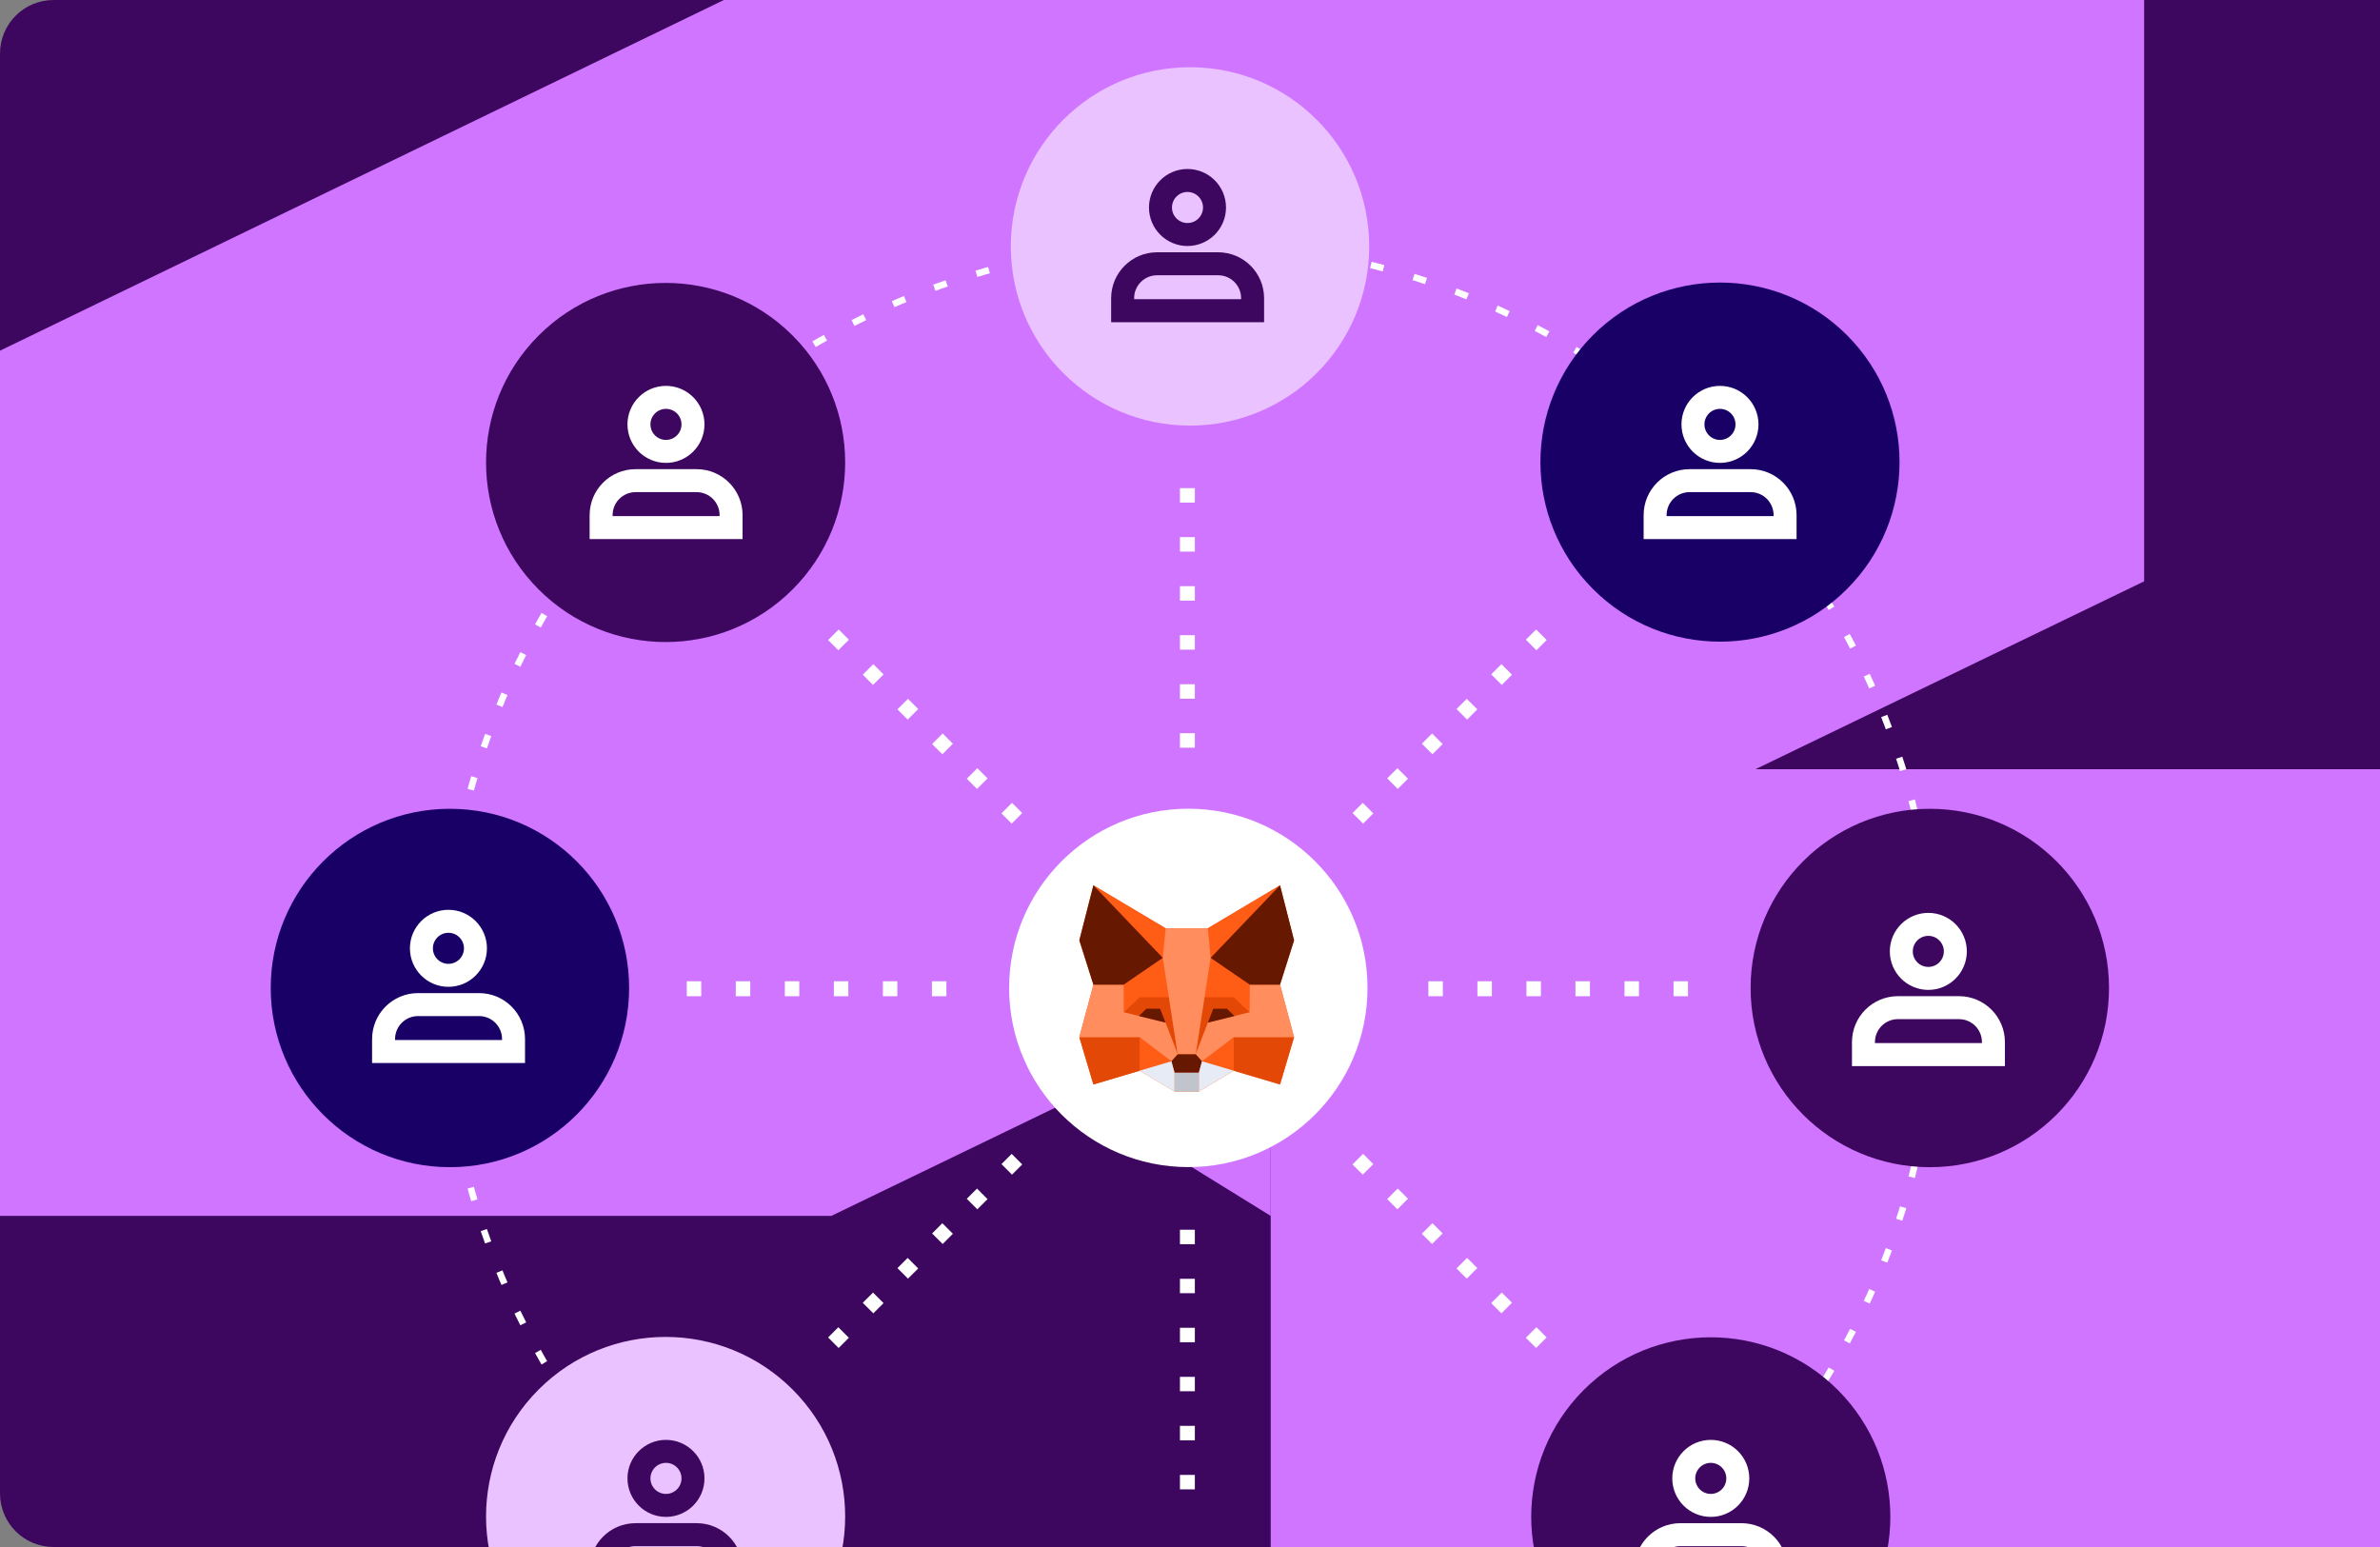 <svg width="800" height="520" viewBox="0 0 800 520" fill="none" xmlns="http://www.w3.org/2000/svg">
<rect x="0" y="0" width="800" height="520" fill="#808080" stroke="none"/>
<g clip-path="url(#clip0_12855_12574)">
<path d="M0 18C0 8.059 8.059 0 18 0H800V520H18C8.059 520 0 511.941 0 502V18Z" fill="#3D065F"/>
<path d="M427.132 578.22L427.132 258.568L818.577 258.568L818.577 578.22L427.132 578.22Z" fill="#D075FF"/>
<path d="M621.496 675.084L621.496 355.432L1014.3 355.432L1014.3 675.084L621.496 675.084Z" fill="#D075FF"/>
<path d="M-160.035 195.407L279.427 -17.495L720.716 -17.495L720.716 195.407L279.427 408.707L-160.035 408.707L-160.035 195.407Z" fill="#D075FF"/>
<path d="M287.136 322.135L427.132 408.707L427.132 322.135L287.136 322.135Z" fill="#D075FF"/>
<path d="M1014.3 355.432L818.577 258.568L818.577 355.432L1014.3 355.432Z" fill="#D075FF"/>
<path d="M427.132 578.22L622.855 675.084L622.855 578.22L427.132 578.22Z" fill="#D075FF"/>
<path d="M650.66 332.347C650.66 193.873 538.405 81.618 399.931 81.618C261.457 81.618 149.202 193.873 149.202 332.347" stroke="white" stroke-width="2.199" stroke-dasharray="4.4 10.51"/>
<path d="M650.66 332.342C650.66 470.816 538.405 583.071 399.931 583.071C261.457 583.071 149.202 470.816 149.202 332.342" stroke="white" stroke-width="2.199" stroke-dasharray="4.4 10.51"/>
<ellipse cx="400.002" cy="82.832" rx="60.234" ry="60.234" fill="#EAC2FF"/>
<ellipse cx="151.234" cy="332.097" rx="60.234" ry="60.234" transform="rotate(-90 151.234 332.097)" fill="#190066"/>
<g clip-path="url(#clip1_12855_12574)">
<path d="M159.814 318.763C159.814 323.778 155.749 327.844 150.733 327.844C145.718 327.844 141.653 323.778 141.653 318.763C141.653 313.748 145.718 309.682 150.733 309.682C155.749 309.682 159.814 313.748 159.814 318.763Z" stroke="white" stroke-width="7.724"/>
<path d="M128.932 349.264C128.932 342.865 134.119 337.678 140.518 337.678H161.032C167.431 337.678 172.618 342.865 172.618 349.264V353.453H128.932V349.264Z" stroke="white" stroke-width="7.724"/>
</g>
<ellipse cx="648.675" cy="332.098" rx="60.234" ry="60.234" transform="rotate(-90 648.675 332.098)" fill="#3D065F"/>
<g clip-path="url(#clip2_12855_12574)">
<path d="M657.258 319.795C657.258 324.81 653.192 328.876 648.177 328.876C643.162 328.876 639.096 324.81 639.096 319.795C639.096 314.78 643.162 310.714 648.177 310.714C653.192 310.714 657.258 314.78 657.258 319.795Z" stroke="white" stroke-width="7.724"/>
<path d="M626.375 350.296C626.375 343.897 631.563 338.709 637.962 338.709H658.475C664.874 338.709 670.061 343.897 670.061 350.296V354.485H626.375V350.296Z" stroke="white" stroke-width="7.724"/>
</g>
<circle cx="60.366" cy="60.366" r="60.366" transform="matrix(0.707 -0.707 0.707 0.707 138.376 155.456)" fill="#3D065F"/>
<g clip-path="url(#clip3_12855_12574)">
<path d="M232.936 142.65C232.936 147.666 228.871 151.731 223.856 151.731C218.84 151.731 214.775 147.666 214.775 142.65C214.775 137.635 218.84 133.57 223.856 133.57C228.871 133.57 232.936 137.635 232.936 142.65Z" stroke="white" stroke-width="7.724"/>
<path d="M202.056 173.151C202.056 166.752 207.244 161.565 213.643 161.565H234.156C240.555 161.565 245.742 166.752 245.742 173.151V177.34H202.056V173.151Z" stroke="white" stroke-width="7.724"/>
</g>
<circle cx="60.366" cy="60.366" r="60.366" transform="matrix(0.707 0.707 -0.707 0.707 578.142 69.973)" fill="#190066"/>
<g clip-path="url(#clip4_12855_12574)">
<path d="M587.222 142.65C587.222 147.666 583.157 151.731 578.142 151.731C573.126 151.731 569.061 147.666 569.061 142.65C569.061 137.635 573.126 133.57 578.142 133.57C583.157 133.57 587.222 137.635 587.222 142.65Z" stroke="white" stroke-width="7.724"/>
<path d="M556.342 173.151C556.342 166.752 561.529 161.565 567.928 161.565H588.441C594.84 161.565 600.028 166.752 600.028 173.151V177.34H556.342V173.151Z" stroke="white" stroke-width="7.724"/>
</g>
<circle cx="60.366" cy="60.366" r="60.366" transform="matrix(0.707 0.707 0.707 -0.707 138.376 509.741)" fill="#EAC2FF"/>
<g clip-path="url(#clip5_12855_12574)">
<path d="M232.938 496.937C232.938 501.952 228.872 506.018 223.857 506.018C218.842 506.018 214.776 501.952 214.776 496.937C214.776 491.922 218.842 487.856 223.857 487.856C228.872 487.856 232.938 491.922 232.938 496.937Z" stroke="#3D065F" stroke-width="7.724"/>
<path d="M202.057 527.436C202.057 521.037 207.244 515.85 213.643 515.85H234.157C240.556 515.85 245.743 521.037 245.743 527.436V531.625H202.057V527.436Z" stroke="#3D065F" stroke-width="7.724"/>
</g>
<circle cx="60.366" cy="60.366" r="60.366" transform="matrix(0.707 -0.707 -0.707 -0.707 575.052 595.223)" fill="#3D065F"/>
<g clip-path="url(#clip6_12855_12574)">
<path d="M584.134 496.937C584.134 501.952 580.068 506.018 575.053 506.018C570.038 506.018 565.972 501.952 565.972 496.937C565.972 491.922 570.038 487.856 575.053 487.856C580.068 487.856 584.134 491.922 584.134 496.937Z" stroke="white" stroke-width="7.724"/>
<path d="M553.253 527.438C553.253 521.039 558.441 515.852 564.84 515.852H585.353C591.752 515.852 596.939 521.039 596.939 527.438V531.627H553.253V527.438Z" stroke="white" stroke-width="7.724"/>
</g>
<path fill-rule="evenodd" clip-rule="evenodd" d="M396.617 168.93L396.617 164.067L401.633 164.067L401.633 168.93L396.617 168.93ZM396.617 185.41L396.617 180.548L401.633 180.548L401.633 185.41L396.617 185.41ZM396.617 201.891L396.617 197.029L401.633 197.029L401.633 201.891L396.617 201.891ZM396.617 218.372L396.617 213.51L401.633 213.51L401.633 218.372L396.617 218.372ZM396.617 234.853L396.617 229.99L401.633 229.99L401.633 234.853L396.617 234.853ZM396.617 251.333L396.617 246.471L401.633 246.471L401.633 251.333L396.617 251.333Z" fill="white"/>
<path fill-rule="evenodd" clip-rule="evenodd" d="M396.617 418.216L396.617 413.354L401.633 413.354L401.633 418.216L396.617 418.216ZM396.617 434.697L396.617 429.835L401.633 429.835L401.633 434.697L396.617 434.697ZM396.617 451.178L396.617 446.315L401.633 446.315L401.633 451.178L396.617 451.178ZM396.617 467.658L396.617 462.796L401.633 462.796L401.633 467.658L396.617 467.658ZM396.617 484.139L396.617 479.277L401.633 479.277L401.633 484.139L396.617 484.139ZM396.617 500.62L396.617 495.758L401.633 495.758L401.633 500.62L396.617 500.62Z" fill="white"/>
<path fill-rule="evenodd" clip-rule="evenodd" d="M562.531 329.845H567.393V334.861H562.531V329.845ZM546.05 329.845H550.912V334.861H546.05V329.845ZM529.569 329.845L534.432 329.845V334.861L529.569 334.861V329.845ZM513.089 329.845H517.951V334.861H513.089V329.845ZM496.608 329.845L501.47 329.845V334.861L496.608 334.861V329.845ZM480.127 329.845H484.989V334.861H480.127V329.845Z" fill="white"/>
<path fill-rule="evenodd" clip-rule="evenodd" d="M313.251 329.845H318.113V334.861H313.251V329.845ZM296.77 329.845H301.633V334.861H296.77V329.845ZM280.289 329.845L285.152 329.845V334.861L280.289 334.861V329.845ZM263.809 329.845H268.671V334.861H263.809V329.845ZM247.328 329.845L252.19 329.845L252.19 334.861L247.328 334.861L247.328 329.845ZM230.847 329.845H235.71L235.71 334.861H230.847L230.847 329.845Z" fill="white"/>
<path fill-rule="evenodd" clip-rule="evenodd" d="M512.903 215.03L516.341 211.592L519.888 215.139L516.449 218.577L512.903 215.03ZM501.249 226.684L504.687 223.246L508.234 226.793L504.796 230.231L501.249 226.684ZM489.595 238.338L493.034 234.9L496.58 238.446L493.142 241.884L489.595 238.338ZM477.942 249.991L481.38 246.553L484.927 250.1L481.488 253.538L477.942 249.991ZM466.288 261.645L469.726 258.207L473.273 261.754L469.835 265.192L466.288 261.645ZM454.634 273.299L458.073 269.86L461.619 273.407L458.181 276.845L454.634 273.299Z" fill="white"/>
<path fill-rule="evenodd" clip-rule="evenodd" d="M336.622 391.3L340.061 387.861L343.607 391.408L340.169 394.846L336.622 391.3ZM324.969 402.953L328.407 399.515L331.954 403.062L328.515 406.5L324.969 402.953ZM313.315 414.607L316.753 411.169L320.3 414.715L316.862 418.154L313.315 414.607ZM301.661 426.26L305.1 422.822L308.646 426.369L305.208 429.807L301.661 426.26ZM290.008 437.914L293.446 434.476L296.993 438.023L293.555 441.461L290.008 437.914ZM278.354 449.568L281.792 446.129L285.339 449.676L281.901 453.114L278.354 449.568Z" fill="white"/>
<path fill-rule="evenodd" clip-rule="evenodd" d="M516.44 446.119L519.878 449.557L516.331 453.104L512.893 449.666L516.44 446.119ZM504.786 434.465L508.224 437.904L504.678 441.45L501.239 438.012L504.786 434.465ZM493.132 422.812L496.571 426.25L493.024 429.797L489.586 426.358L493.132 422.812ZM481.479 411.158L484.917 414.596L481.37 418.143L477.932 414.705L481.479 411.158ZM469.825 399.504L473.263 402.943L469.717 406.489L466.278 403.051L469.825 399.504ZM458.172 387.851L461.61 391.289L458.063 394.836L454.625 391.398L458.172 387.851Z" fill="white"/>
<path fill-rule="evenodd" clip-rule="evenodd" d="M340.169 269.858L343.607 273.296L340.061 276.843L336.622 273.404L340.169 269.858ZM328.516 258.204L331.954 261.642L328.407 265.189L324.969 261.751L328.516 258.204ZM316.862 246.55L320.3 249.989L316.753 253.535L313.315 250.097L316.862 246.55ZM305.208 234.897L308.646 238.335L305.1 241.882L301.662 238.444L305.208 234.897ZM293.555 223.243L296.993 226.681L293.446 230.228L290.008 226.79L293.555 223.243ZM281.901 211.59L285.339 215.028L281.792 218.575L278.354 215.136L281.901 211.59Z" fill="white"/>
<g clip-path="url(#clip7_12855_12574)">
<path d="M408.239 69.747C408.239 74.762 404.173 78.827 399.158 78.827C394.143 78.827 390.077 74.762 390.077 69.747C390.077 64.731 394.143 60.666 399.158 60.666C404.173 60.666 408.239 64.731 408.239 69.747Z" stroke="#3D065F" stroke-width="7.724"/>
<path d="M377.357 100.248C377.357 93.849 382.544 88.662 388.943 88.662H409.456C415.855 88.662 421.043 93.849 421.043 100.248V104.437H377.357V100.248Z" stroke="#3D065F" stroke-width="7.724"/>
</g>
<ellipse cx="399.437" cy="332.068" rx="60.234" ry="60.234" fill="white"/>
<path d="M367.529 364.52L383.077 359.909L394.802 366.89L402.983 366.887L414.715 359.909L430.257 364.52L434.984 348.625L430.257 330.983L434.984 316.068L430.257 297.582L405.972 312.033H391.813L367.529 297.582L362.801 316.068L367.529 330.983L362.801 348.625L367.529 364.52Z" fill="#FF5C16"/>
<path d="M430.253 297.582L405.969 312.043L406.935 321.967L430.253 297.582Z" fill="#FF5C16"/>
<path d="M414.712 348.631L404.027 356.738L414.712 359.909V348.631Z" fill="#FF5C16"/>
<path d="M404.881 335.228L406.935 321.974L420.08 330.987L420.087 330.983V330.99L420.046 340.267L414.716 335.228H414.712H404.881Z" fill="#FF5C16"/>
<path d="M367.529 297.582L391.813 312.043L390.851 321.967L367.529 297.582Z" fill="#FF5C16"/>
<path d="M383.07 348.631L393.755 356.738L383.07 359.909V348.631Z" fill="#FF5C16"/>
<path d="M377.699 330.99H377.695H377.699V330.983L377.702 330.987L390.848 321.974L392.901 335.228H383.07L377.736 340.267L377.699 330.99Z" fill="#FF5C16"/>
<path d="M414.716 359.909L430.257 364.52L434.984 348.631H414.716V359.909Z" fill="#E34807"/>
<path d="M404.884 335.225L401.915 354.385L406.03 343.732L420.053 340.267L414.719 335.225H404.888H404.884Z" fill="#E34807"/>
<path d="M383.07 359.909L367.529 364.52L362.801 348.631H383.07V359.909Z" fill="#E34807"/>
<path d="M392.901 335.225L395.87 354.385L391.756 343.732L377.733 340.267L383.07 335.225H392.901Z" fill="#E34807"/>
<path d="M434.984 348.625L430.257 330.983H420.09L420.053 340.263L406.03 343.728L401.916 354.382L404.03 356.728L414.715 348.621H434.984V348.625Z" fill="#FF8D5D"/>
<path d="M362.801 348.625L367.529 330.983H377.696L377.733 340.263L391.756 343.728L395.87 354.382L393.755 356.728L383.07 348.621H362.801V348.625Z" fill="#FF8D5D"/>
<path d="M391.813 312.033H398.893H405.972L406.935 321.957L401.916 354.372H395.87L390.848 321.957L391.813 312.033Z" fill="#FF8D5D"/>
<path d="M430.257 297.582L434.984 316.068L430.257 330.983H420.09L406.938 321.967L430.257 297.582Z" fill="#661800"/>
<path d="M407.822 339.073H412.428L414.936 341.521L406.026 343.722L407.822 339.07V339.073Z" fill="#661800"/>
<path d="M367.529 297.582L362.801 316.068L367.529 330.983H377.695L390.848 321.967L367.529 297.582Z" fill="#661800"/>
<path d="M389.956 339.073H385.344L382.836 341.525L391.756 343.729L389.956 339.07V339.073Z" fill="#661800"/>
<path d="M394.806 360.567L393.755 356.736L395.87 354.389H401.919L404.034 356.736L402.983 360.567" fill="#661800"/>
<path d="M394.806 360.566V366.893H402.983V360.566H394.806Z" fill="#C0C4CD"/>
<path d="M414.712 359.902L402.976 366.89V360.563L404.027 356.732L414.712 359.902Z" fill="#E7EBF6"/>
<path d="M383.07 359.902L394.806 366.89V360.563L393.755 356.732L383.07 359.902Z" fill="#E7EBF6"/>
</g>
<defs>
<clipPath id="clip0_12855_12574">
<path d="M0 18C0 8.059 8.059 0 18 0H800V520H18C8.059 520 0 511.941 0 502V18Z" fill="white"/>
</clipPath>
<clipPath id="clip1_12855_12574">
<rect width="51.495" height="51.495" fill="white" transform="translate(124.985 305.821)"/>
</clipPath>
<clipPath id="clip2_12855_12574">
<rect width="51.495" height="51.495" fill="white" transform="translate(622.431 306.852)"/>
</clipPath>
<clipPath id="clip3_12855_12574">
<rect width="51.495" height="51.495" fill="white" transform="translate(198.109 129.708)"/>
</clipPath>
<clipPath id="clip4_12855_12574">
<rect width="51.495" height="51.495" fill="white" transform="translate(552.394 129.708)"/>
</clipPath>
<clipPath id="clip5_12855_12574">
<rect width="51.495" height="51.495" fill="white" transform="translate(198.109 483.993)"/>
</clipPath>
<clipPath id="clip6_12855_12574">
<rect width="51.495" height="51.495" fill="white" transform="translate(549.306 483.993)"/>
</clipPath>
<clipPath id="clip7_12855_12574">
<rect width="51.495" height="51.495" fill="white" transform="translate(373.41 56.804)"/>
</clipPath>
</defs>
</svg>
